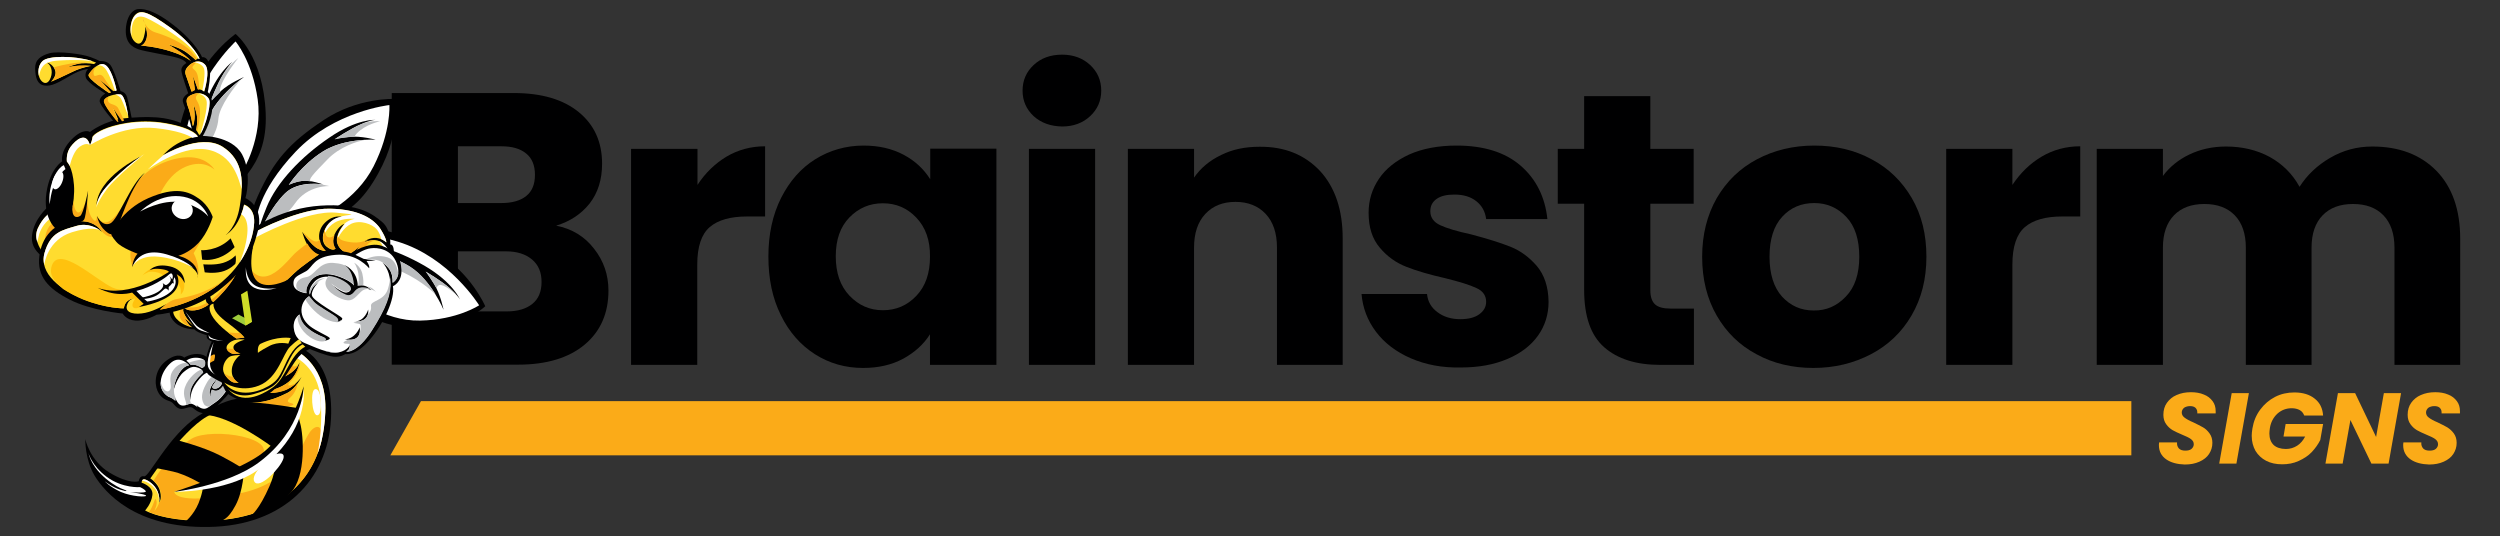 <?xml version="1.0" encoding="UTF-8"?> <svg xmlns="http://www.w3.org/2000/svg" xmlns:xlink="http://www.w3.org/1999/xlink" version="1.1" id="Layer_1" x="0px" y="0px" width="1061.3px" height="227.6px" viewBox="0 0 1061.3 227.6" style="enable-background:new 0 0 1061.3 227.6;" xml:space="preserve"><rect x="0" y="0" width="1061.3" height="227.6" fill="#333333" stroke="none"/> <style type="text/css"> .st0{fill:#000001;} .st1{fill:#FBAB18;} .st2{fill-rule:evenodd;clip-rule:evenodd;fill:#000001;} .st3{fill-rule:evenodd;clip-rule:evenodd;fill:#FFFFFF;} .st4{fill-rule:evenodd;clip-rule:evenodd;fill:#BBBDBF;} .st5{fill-rule:evenodd;clip-rule:evenodd;fill:#BDBDBE;} .st6{fill-rule:evenodd;clip-rule:evenodd;fill:#A7A9AC;} .st7{fill-rule:evenodd;clip-rule:evenodd;fill:#FFDC2F;} .st8{fill-rule:evenodd;clip-rule:evenodd;fill:#FBAB18;} .st9{fill-rule:evenodd;clip-rule:evenodd;} .st10{fill-rule:evenodd;clip-rule:evenodd;fill:#FFC20E;} .st11{fill-rule:evenodd;clip-rule:evenodd;fill:#D45227;} .st12{fill-rule:evenodd;clip-rule:evenodd;fill:#9FCC3B;} .st13{fill-rule:evenodd;clip-rule:evenodd;fill:#D0DD28;} </style> <g> <g> <path class="st0" d="M252.2,105.6c4.1,5.2,6.1,11.1,6.1,17.8c0,9.6-3.4,17.3-10.1,22.9c-6.7,5.6-16.1,8.5-28.2,8.5h-53.7V39.5 h51.9c11.7,0,20.9,2.7,27.5,8.1c6.6,5.4,9.9,12.7,9.9,21.9c0,6.8-1.8,12.4-5.3,16.9c-3.6,4.5-8.3,7.6-14.2,9.4 C242.8,97.1,248.2,100.4,252.2,105.6z M194.4,86.2h18.4c4.6,0,8.1-1,10.6-3s3.7-5,3.7-9c0-3.9-1.2-7-3.7-9 c-2.5-2.1-6-3.1-10.6-3.1h-18.4V86.2z M226,129c2.6-2.1,3.9-5.2,3.9-9.3s-1.3-7.2-4-9.5s-6.4-3.5-11.1-3.5h-20.4v25.5h20.7 C219.8,132.2,223.4,131.1,226,129z"></path> <path class="st0" d="M308.4,66.5c4.9-2.9,10.4-4.4,16.4-4.4v29.8h-7.7c-7,0-12.3,1.5-15.8,4.5s-5.3,8.3-5.3,15.9v42.6h-28.1V63.2 h28.2v15.3C299.4,73.4,303.6,69.4,308.4,66.5z"></path> <path class="st0" d="M331.6,84c3.6-7.1,8.4-12.6,14.5-16.4c6.1-3.8,13-5.8,20.5-5.8c6.5,0,12.1,1.3,17,3.9s8.6,6.1,11.3,10.4v-13 H423v91.8h-28.2v-13c-2.7,4.3-6.5,7.7-11.4,10.4c-4.9,2.6-10.5,3.9-17,3.9c-7.5,0-14.2-1.9-20.4-5.8c-6.1-3.9-11-9.4-14.5-16.6 c-3.6-7.2-5.3-15.5-5.3-24.9C326.2,99.4,328,91.2,331.6,84z M389,92.4c-3.9-4.1-8.6-6.1-14.2-6.1c-5.6,0-10.3,2-14.2,6 s-5.8,9.5-5.8,16.5s1.9,12.6,5.8,16.7c3.9,4.1,8.6,6.2,14.2,6.2c5.6,0,10.3-2,14.2-6.1s5.8-9.6,5.8-16.6 C394.9,102,392.9,96.5,389,92.4z"></path> <path class="st0" d="M438.8,49.3c-3.1-2.9-4.7-6.5-4.7-10.8c0-4.4,1.6-8,4.7-10.9s7.1-4.4,12.1-4.4c4.8,0,8.8,1.5,11.9,4.4 s4.7,6.5,4.7,10.9c0,4.3-1.6,7.9-4.7,10.8s-7.1,4.4-11.9,4.4C446,53.6,442,52.2,438.8,49.3z M464.9,63.2v91.7h-28.1V63.2H464.9z"></path> <path class="st0" d="M560.4,72.6c6.4,7,9.6,16.5,9.6,28.7v53.6h-27.9v-49.8c0-6.1-1.6-10.9-4.8-14.3c-3.2-3.4-7.5-5.1-12.8-5.1 c-5.4,0-9.6,1.7-12.8,5.1s-4.8,8.2-4.8,14.3v49.8h-28.1V63.2h28.1v12.2c2.8-4.1,6.7-7.3,11.5-9.6c4.8-2.4,10.2-3.5,16.3-3.5 C545.4,62.2,553.9,65.7,560.4,72.6z"></path> <path class="st0" d="M598.9,152.1c-6.2-2.7-11.2-6.5-14.8-11.3s-5.6-10.1-6.1-16h27.8c0.3,3.2,1.8,5.8,4.4,7.7c2.6,2,5.9,3,9.7,3 c3.5,0,6.2-0.7,8.1-2.1c1.9-1.4,2.9-3.1,2.9-5.3c0-2.6-1.4-4.6-4.1-5.8c-2.7-1.3-7.2-2.7-13.3-4.2c-6.6-1.5-12.1-3.1-16.4-4.8 c-4.4-1.7-8.2-4.4-11.3-8.1c-3.2-3.7-4.8-8.6-4.8-14.9c0-5.3,1.5-10.1,4.4-14.4c2.9-4.3,7.2-7.7,12.8-10.3 c5.6-2.5,12.4-3.8,20.1-3.8c11.5,0,20.6,2.8,27.2,8.5c6.6,5.7,10.4,13.3,11.4,22.7h-26c-0.4-3.2-1.8-5.7-4.2-7.6s-5.5-2.8-9.3-2.8 c-3.3,0-5.8,0.6-7.6,1.9c-1.8,1.3-2.6,3-2.6,5.2c0,2.6,1.4,4.6,4.2,5.9c2.8,1.3,7.1,2.6,13.1,3.9c6.8,1.8,12.3,3.5,16.6,5.2 c4.3,1.7,8,4.4,11.3,8.2c3.2,3.8,4.9,8.8,5,15.2c0,5.4-1.5,10.2-4.5,14.4s-7.3,7.5-13,9.9c-5.6,2.4-12.2,3.6-19.6,3.6 C612.2,156.2,605.2,154.8,598.9,152.1z"></path> <path class="st0" d="M719.1,131v23.9h-14.3c-10.2,0-18.1-2.5-23.8-7.5s-8.5-13.1-8.5-24.4V86.5h-11.2V63.2h11.2V40.8h28.1v22.4 H719v23.3h-18.4v36.8c0,2.7,0.7,4.7,2,5.9s3.5,1.8,6.6,1.8H719.1z"></path> <path class="st0" d="M745.7,150.4c-7.2-3.8-12.8-9.3-16.9-16.4c-4.1-7.1-6.2-15.4-6.2-25c0-9.4,2.1-17.7,6.2-24.9 c4.2-7.2,9.9-12.7,17.1-16.5c7.2-3.8,15.3-5.8,24.3-5.8s17.1,1.9,24.3,5.8c7.2,3.8,12.9,9.3,17.1,16.5c4.2,7.2,6.2,15.5,6.2,24.9 s-2.1,17.7-6.3,24.9s-10,12.7-17.3,16.5s-15.4,5.8-24.4,5.8C760.9,156.2,752.8,154.3,745.7,150.4z M783.6,125.9 c3.8-3.9,5.7-9.6,5.7-16.9s-1.8-13-5.5-16.9s-8.2-5.9-13.6-5.9c-5.5,0-10,1.9-13.6,5.8s-5.4,9.6-5.4,17c0,7.3,1.8,13,5.3,16.9 c3.6,3.9,8,5.9,13.4,5.9C775.3,131.9,779.8,129.9,783.6,125.9z"></path> <path class="st0" d="M866.7,66.5c4.9-2.9,10.4-4.4,16.4-4.4v29.8h-7.7c-7,0-12.3,1.5-15.8,4.5s-5.3,8.3-5.3,15.9v42.6h-28.1V63.2 h28.1v15.3C857.7,73.4,861.8,69.4,866.7,66.5z"></path> <path class="st0" d="M1034.3,72.5c6.7,6.9,10.1,16.5,10.1,28.8v53.6h-27.9v-49.8c0-5.9-1.6-10.5-4.7-13.7s-7.4-4.8-12.9-4.8 s-9.8,1.6-12.9,4.8c-3.1,3.2-4.7,7.8-4.7,13.7v49.8h-27.9v-49.8c0-5.9-1.6-10.5-4.7-13.7c-3.1-3.2-7.4-4.8-12.9-4.8 s-9.8,1.6-12.9,4.8c-3.1,3.2-4.7,7.8-4.7,13.7v49.8h-28.1V63.2h28.1v11.5c2.8-3.8,6.6-6.9,11.2-9.1c4.6-2.2,9.8-3.4,15.6-3.4 c6.9,0,13.1,1.5,18.5,4.4c5.4,3,9.7,7.2,12.7,12.7c3.2-5,7.5-9.1,13-12.3c5.5-3.2,11.4-4.8,17.9-4.8 C1018.4,62.2,1027.5,65.6,1034.3,72.5z"></path> </g> <polygon class="st1" points="165.7,193.3 904.8,193.3 904.8,170.3 178.7,170.3 "></polygon> <g> <path class="st1" d="M919.6,195c-2-1.4-3.1-3.4-3.1-6c0-0.3,0-0.6,0.1-1.2h7.6c-0.1,1.1,0.2,1.9,0.8,2.6c0.6,0.6,1.5,0.9,2.7,0.9 c1.1,0,2-0.2,2.6-0.7s1-1.2,1-2c0-0.9-0.4-1.6-1.2-2.2c-0.8-0.6-2.1-1.2-3.8-1.9c-1.6-0.7-3-1.3-4-1.9c-1-0.6-1.9-1.4-2.7-2.5 s-1.2-2.4-1.2-4c0-2,0.5-3.7,1.5-5.1c1-1.4,2.4-2.6,4.1-3.3c1.8-0.8,3.8-1.2,6.1-1.2c2,0,3.9,0.3,5.5,1c1.6,0.6,2.8,1.6,3.7,2.8 s1.3,2.6,1.3,4.3c0,0.4,0,0.7,0,0.9h-7.8c0-0.1,0-0.3,0-0.5c0-0.8-0.3-1.4-0.8-1.9c-0.6-0.5-1.3-0.7-2.3-0.7s-1.9,0.3-2.5,0.7 c-0.6,0.5-1,1.2-1,2c0,0.9,0.4,1.6,1.2,2.2c0.8,0.6,2,1.3,3.7,2c1.7,0.8,3,1.5,4.1,2.1s2,1.5,2.8,2.6s1.2,2.4,1.2,4 c0,1.8-0.5,3.3-1.4,4.7s-2.3,2.5-4.1,3.3s-3.8,1.2-6.2,1.2C924.3,197.1,921.6,196.4,919.6,195z"></path> <path class="st1" d="M954.7,166.9l-5.3,29.9h-7.3l5.3-29.9H954.7z"></path> <path class="st1" d="M959.5,173.9c1.7-2.3,3.8-4.1,6.3-5.4c2.5-1.3,5.3-1.9,8.2-1.9c3.6,0,6.5,0.9,8.6,2.6 c2.2,1.7,3.4,4.1,3.6,7.2h-8c-0.4-1-1-1.8-1.9-2.3s-2.1-0.8-3.4-0.8c-2.4,0-4.4,0.8-6.1,2.3c-1.7,1.6-2.8,3.6-3.2,6.2 c-0.1,0.9-0.2,1.6-0.2,2.2c0,2.1,0.6,3.7,1.8,4.9c1.2,1.1,3,1.7,5.2,1.7c1.8,0,3.4-0.5,4.8-1.4c1.4-0.9,2.5-2.2,3.4-3.9h-9.2 l0.9-5.3h15.9l-1.2,6.8c-0.9,1.8-2.1,3.5-3.6,5.1s-3.4,2.8-5.6,3.8c-2.2,1-4.5,1.4-7,1.4c-2.6,0-4.9-0.5-6.8-1.5 c-1.9-1-3.4-2.4-4.5-4.2c-1-1.8-1.6-3.9-1.6-6.4c0-0.8,0.1-1.9,0.3-3.1C956.7,178.8,957.8,176.2,959.5,173.9z"></path> <path class="st1" d="M1014,196.8h-7.3l-8.9-18.5l-3.3,18.5h-7.3l5.3-29.9h7.3l8.9,18.6l3.3-18.6h7.3L1014,196.8z"></path> <path class="st1" d="M1023.3,195c-2-1.4-3.1-3.4-3.1-6c0-0.3,0-0.6,0.1-1.2h7.6c-0.1,1.1,0.2,1.9,0.8,2.6c0.6,0.6,1.5,0.9,2.7,0.9 c1.1,0,2-0.2,2.6-0.7s1-1.2,1-2c0-0.9-0.4-1.6-1.2-2.2c-0.8-0.6-2.1-1.2-3.8-1.9c-1.6-0.7-3-1.3-4-1.9c-1-0.6-1.9-1.4-2.7-2.5 c-0.8-1.1-1.2-2.4-1.2-4c0-2,0.5-3.7,1.5-5.1c1-1.4,2.4-2.6,4.1-3.3c1.8-0.8,3.8-1.2,6.1-1.2c2,0,3.9,0.3,5.5,1 c1.6,0.6,2.8,1.6,3.7,2.8s1.3,2.6,1.3,4.3c0,0.4,0,0.7,0,0.9h-7.8c0-0.1,0-0.3,0-0.5c0-0.8-0.3-1.4-0.8-1.9 c-0.6-0.5-1.3-0.7-2.3-0.7s-1.9,0.3-2.5,0.7c-0.6,0.5-1,1.2-1,2c0,0.9,0.4,1.6,1.2,2.2c0.8,0.6,2,1.3,3.7,2c1.7,0.8,3,1.5,4.1,2.1 c1.1,0.7,2,1.5,2.8,2.6c0.8,1.1,1.2,2.4,1.2,4c0,1.8-0.5,3.3-1.4,4.7s-2.3,2.5-4.1,3.3c-1.8,0.8-3.8,1.2-6.2,1.2 C1028,197.1,1025.3,196.4,1023.3,195z"></path> </g> </g> <g> <path class="st2" d="M109.6,103c0,0-6.9-4.9-0.3-19.5c6.9-15.4,13.7-23,28.2-32.6c14.5-9.6,29.8-8.9,29.8-8.9s4.1,14.8-9.1,35.6 c-13.2,20.8-29.2,15.7-36.2,20.5C114.8,102.8,111.5,106.7,109.6,103z"></path> <path class="st3" d="M108.8,93.7c0,0,0.3-12,16.7-29.3c16.4-17.3,39.8-19.8,39.8-19.8s0.8,11.2-6.7,26 c-7.5,14.8-22.5,21.1-22.5,21.1L111.6,96c0,0,3.7-8.3,9.5-14c5.8-5.6,16.1-3.7,16.1-3.7s-5.5-2-8.9-1.5c-3.4,0.4-5.7,1.7-5.7,1.7 s5.3-8.4,14.5-14.2c9.2-5.8,22.4-5,22.4-5s-6.3-1.7-11.2-1.2c-5,0.5-6.2,1-6.2,1s6.7-4.5,11.2-6.4c4.5-1.9,6-1.8,6-1.8 s-7.7-0.6-19.6,7.6c-11.9,8.1-22.2,18.9-26.5,29.4c-4.3,10.5-3.7,12.6-3.7,12.6S108.4,99.5,108.8,93.7z"></path> <path class="st4" d="M153.2,52.8c-4.5,1.9-11.2,6.4-11.2,6.4s1.3-0.5,6.2-1c0.8-0.1,1.6-0.1,2.4-0.1c0-0.4,0.3-0.9,0.9-1.5 c3.6-3.8,9.8-5.1,9.8-5.1s-1.8-0.3-5,0.3C155.5,51.9,154.5,52.2,153.2,52.8z"></path> <path class="st5" d="M109.5,99c0.1-0.6,0.3-1.4,0.5-2.5c-0.6,1.4-1,2.4-1.1,2.7c0,0,0,0,0,0.1C109.1,99.3,109.3,99.2,109.5,99z"></path> <path class="st4" d="M139.9,79c0,0-1.9-0.4-3.8-0.8c-2.9-0.3-10.4-0.6-15,3.8c-5.8,5.6-9.5,14-9.5,14l4.3-0.8 c3.2-2.2,6.8-5.2,9.3-8.8C130.6,78.5,139.9,79,139.9,79z"></path> <path class="st4" d="M137.1,64.3c-9.2,5.8-14.5,14.2-14.5,14.2s2.3-1.2,5.7-1.7c1.1-0.1,2.4,0,3.6,0.2c-1.1-0.8,0.9-2.9,7-9.2 c5.4-5.7,13-7.8,15.9-8.4C150.1,59.6,142.8,60.7,137.1,64.3z"></path> <path class="st2" d="M129.5,106.9c0,0,1.1-8.6,16.3-9.7c16-1.1,25.3,1.4,39.7,10C199.9,115.8,206,130,206,130s-10.7,10.8-33.9,8.8 c-23.2-2-25.9-19-33.1-23.1C131.9,111.5,127.2,110.4,129.5,106.9z"></path> <path class="st3" d="M136.5,101.5c0,0,10.4-5.6,32.4,1.1c22,6.7,34.5,27,34.5,27s-9.2,6.2-25.1,6.5c-15.9,0.3-27.9-10.5-27.9-10.5 l-14.6-20.5c0,0,8.7-0.6,16.1,2c7.4,2.6,10.3,13.1,10.3,13.1s-0.8-6-2.7-8.9c-1.9-3-3.9-4.4-3.9-4.4s9.5,0.7,18.5,6.4 c9,5.7,14.2,18.2,14.2,18.2s-1.3-6.6-4-10.9s-3.6-5.3-3.6-5.3s6.8,4,10.4,7.2c3.6,3.3,4.2,4.7,4.2,4.7s-2.9-7.3-15.1-14.4 c-12.2-7-25.9-11.3-36.8-10.1c-10.9,1.1-12.4,2.8-12.4,2.8S131.4,103.9,136.5,101.5z"></path> <path class="st4" d="M191.1,122.5c-3.6-3.3-10.4-7.2-10.4-7.2s1,0.9,3.6,5.3c0.4,0.6,0.7,1.2,1,1.8c0.2-0.6,0.5-1.2,1.2-1.4 c1.9-0.5,6.2,3.2,7.1,4C193,124.3,192.2,123.5,191.1,122.5z"></path> <path class="st4" d="M174.1,113.2c-4.2-2.6-8.5-4.2-11.8-5.1l5,5.9c9.9,3.7,16.1,9.5,17.7,11.1 C182.5,121.1,178.9,116.2,174.1,113.2z"></path> <path class="st2" d="M87.7,98.1c0,0-8.5,0.3-11.4-15.2c-3.1-16.4-1.9-26.6,4.5-43.1C87.2,23.3,100,14.4,100,14.4 s11.8,9.2,12.8,33.7c1,24.5-14.9,30.4-17.9,38.5C91.9,94.7,91.4,99.8,87.7,98.1z"></path> <path class="st3" d="M81.8,91.3c0,0-6.6-9.7-3.1-33.4C82.2,34.1,100,17.6,100,17.6s7.1,8.3,9.4,24.6c2.3,16.3-6.4,30.5-6.4,30.5 L85.3,91.4c0,0-1.7-8.9-0.2-16.9c1.5-8,11.1-12.9,11.1-12.9s-5.6,1.8-8.2,4.3c-2.6,2.5-3.7,4.8-3.7,4.8s-0.5-9.9,3.8-20.2 c4.3-10.3,15.5-17.8,15.5-17.8s-6.1,2.5-9.9,6c-3.8,3.5-4.5,4.7-4.5,4.7s2.9-7.7,5.6-12c2.7-4.3,3.9-5.2,3.9-5.2 s-6.6,4.3-11.7,18.1C81.8,58.2,79.5,73.1,82,84c2.5,11,4.2,12.2,4.2,12.2S84.7,96.2,81.8,91.3z"></path> <path class="st4" d="M88.1,50.6c-1.3,3.2-2.2,6.4-2.8,9.3l1.9,2.8c0,0,5-5.4,5.5-12.2c0.4-5.5,7-13.8,9.5-16.7 C99.2,36.1,91.5,42.5,88.1,50.6z"></path> <path class="st4" d="M94.8,31.5c-2.7,4.3-5.6,12-5.6,12s0.8-1.1,4.4-4.5c-0.1-0.2-0.2-0.5-0.2-0.9c0.5-4.4,7.7-13.4,7.7-13.4 s-1.2,0.7-4.8,4.6C95.8,29.8,95.3,30.6,94.8,31.5z"></path> <path class="st5" d="M102.8,33.2c0.3-0.3,0.4-0.5,0.4-0.5s-0.2,0.2-0.6,0.5C102.7,33.3,102.7,33.2,102.8,33.2z"></path> <path class="st2" d="M88.1,153c0,0,0.6-1.9-3-2.6c-3.6-0.7-6.9,1.4-6.9,1.4s-2.3-2.5-7.3,1.1c-5.1,3.6-5.5,9.6-4.1,12.9 c1.4,3.3,3.7,4,5.4,4.6c1.7,0.6,1.9,2.4,4,3.1c2.1,0.6,4.3-1.5,5.8-0.2c1.5,1.2,3.5,2.7,6.1,1.8c2.6-0.9,5.7-4.5,7.7-6.5 c2-2.1,2.9-4,2.9-4s-1.8-5.8-4.6-7.3c-2.8-1.5-4.1-0.7-4.7-2C88.7,153.9,88.1,153,88.1,153z"></path> <path class="st3" d="M71.5,168.4c-6.1-3.9-2.6-11.5,1.3-14.6c3.9-3.1,7.5,1.3,7.5,1.3s-2.1-0.1-4.3,3.4c-2.1,3.5-2.3,7.1-2.3,7.1 s1.3-5.2,4.3-7.7c3-2.5,4.3-2.4,6.1-1.8c1.9,0.6,2.1,2,2.1,2s-3.8,3.4-5,6.4c-1.2,3.1-0.2,5.3-0.2,5.3s-0.7-3.2,2.5-7.5 c3.2-4.3,4.8-4.5,6.7-4.3c2,0.2,4.8,0.4,4.5,3.1c-0.3,2.7-2,3.8-3.2,3.9c-1.2,0.1-1.7-0.5-1-1.5c0.7-1,1.7-2.5,1.7-2.5 s-1.1,0.4-2.5,3c-1.4,2.6-0.3,4.6-0.3,4.6s0-1.6,0.3-2.4c0.3-0.8,0.3-0.8,0.3-0.8s1.3,1,2.9,0.2c1.5-0.8,2.9-3.2,2.9-3.2l1.2,2.1 c0,0-2.6,4.4-5.4,6.2c-2.8,1.8-3.7,3.1-5.4,2.8c-1.7-0.3-2.8-1.6-2.8-1.6l0.5,1c0,0-2.1-1.8-3.3-1.5c-1.2,0.3-2.5,1.2-3.9,0.6 c-1.4-0.6-2.3-3.1-2.3-3.1l0,1.4C74.5,170.1,73.1,168.9,71.5,168.4z"></path> <path class="st3" d="M79.1,153.1c1.8-1.4,4.5-1.5,6.4-0.9c1.9,0.6,1.9,2.2,1.5,3c-0.4,0.8-1.3,1-1.3,1s-1.7-1.1-2.9-1.3 c-1.2-0.2-1.8,0-1.8,0S79.9,153.7,79.1,153.1z"></path> <path class="st4" d="M80.6,171.4c0.2,0,0.4,0,0.6,0c-0.5-0.8-0.6-1.7-0.4-2.8c-0.1-1-0.1-2.4,0.5-4c1.2-3.1,5-6.4,5-6.4 s-0.1-0.7-0.8-1.3c-1.6,0.3-5.6,3.4-7,7.5c-1.4,4.2,1.3,6.4,0.3,7.6C79.4,171.8,80,171.5,80.6,171.4z"></path> <path class="st4" d="M73.9,164.9c-0.1,0.4-0.2,0.7-0.2,0.7s0.2-3.6,2.3-7.1c2.1-3.5,4.3-3.4,4.3-3.4s-0.5-0.6-1.2-1.1 c-1.3,0.1-3.6,0.5-5.4,2.9c-2.6,3.4-0.6,6.6-1.4,8.4c-0.7,1.6-3.1,1.2-4.1-3.3c-0.2,2.4,0.6,4.7,3.3,6.4c1.7,0.5,3,1.7,3,1.7l0-1.2 C74,167.8,73.7,166.4,73.9,164.9z"></path> <path class="st4" d="M86.4,152.7c-2.1-0.2-5.6,1-6.3,1.3c0.5,0.5,0.9,0.9,0.9,0.9s0.6-0.1,1.8,0c1.2,0.2,2.9,1.3,2.9,1.3 s0.9-0.2,1.3-1C87.3,154.5,87.4,153.4,86.4,152.7z"></path> <path class="st6" d="M75.6,170.9c0,0-0.1-0.1-0.1-0.1c0.1,0.2,0.3,0.4,0.4,0.5C75.8,171.2,75.7,171,75.6,170.9z"></path> <path class="st4" d="M95.7,162.4c0,0-1.4,2.4-2.9,3.2c-1.5,0.8-2.9-0.2-2.9-0.2s0,0-0.3,0.8c-0.3,0.8-0.3,2.4-0.3,2.4 s-1-2.1,0.3-4.6c1.4-2.6,2.5-3,2.5-3s-1,1.5-1.7,2.5c-0.7,1-0.3,1.5,1,1.5c1.2-0.1,2.9-1.2,3.2-3.9c0.1-0.8-0.1-1.4-0.4-1.8 c-3.2-0.6-5,0.4-6.8,3.9c-1.9,3.5-2.1,6-0.9,8.2c0.5,1,1.5,1.2,2.2,1.2c0.7-0.5,1.6-1.2,2.7-1.9c2.8-1.8,5.4-6.2,5.4-6.2 L95.7,162.4z"></path> <path class="st2" d="M108.6,96.3c0,0,11.2-7.9,27.5-9c16.4-1.1,22.4,3.8,26.2,7c3.8,3.3,3.4,9.5,3.4,9.5s1.7-0.4,1.5,4 c-0.2,4.4-25.1-1.3-30,2.2c-5,3.5-10.8,6.6-13.4,9.9c-2.6,3.3-11.2,6.8-16.9,1.3C101.1,115.9,108.6,96.3,108.6,96.3z"></path> <path class="st7" d="M109.2,98c0,0,18.1-9.7,30.9-9.4c12.7,0.3,19,4.7,21.6,8.9c2.6,4.3,2.3,5.4,2.3,5.4s-2.1-2.1-5.2-1.9 c-3.1,0.3-4.6,2-4.6,2s4.8-2.5,8,0.1c3.2,2.6,2.7,4.6,2.7,4.6l-15.2,0.6l3.1-4l-4.3,3.7c0,0-4.1-1-5.3-4.7c-1.2-3.7,3-8.3,3-8.3 s-2.6,0.9-4.2,4.6c-1.6,3.7,0.4,5.9,0.4,5.9s-1,1.5-3.8-0.8c-2.8-2.3-1.4-7.5,1.1-10c2.6-2.5,5.4-2.6,5.4-2.6s-3.4-1.2-7.1,2.4 c-3.7,3.6-2.6,8.3-1.4,10.1c1.2,1.8,1.6,1.8,1.6,1.8s-0.5,0.6-3.4-0.9c-2.9-1.5-6.5-7.1-6.5-7.1s1.2,4.8,3.4,7.2 c2.2,2.4,3.6,2.5,3.6,2.5s-7.3,4.8-10.5,8c-3.3,3.2-4.3,3.9-5.9,5.1c-1.7,1.3-8.5,3.8-12-1.1C103.4,115.3,98.3,113.2,109.2,98z"></path> <path class="st3" d="M159.8,97.2c1.3,1.5,1.9,3.4,2,4.3c1.4,0.6,2.2,1.4,2.2,1.4s0.3-1.2-2.3-5.4c-2.6-4.3-8.9-8.7-21.6-8.9 c-12.7-0.3-30.9,9.4-30.9,9.4c-0.3,0.4-0.5,0.7-0.8,1.1c0,1,0,1.8,0,1.8s21.6-11.9,34.5-10.6c10.1,1,6,0.6,1.7,1.6 c0.4,0.1,0.7,0.1,0.7,0.1s-2.9,0-5.4,2.6c-1.4,1.4-2.5,3.7-2.6,5.8c0.1-0.4,1.5-4,4.8-5.9c3.5-2.1,8.5-1.6,8.5-1.6 s-2.5,0.3-4.5,2.2c0.2-0.1,0.3-0.1,0.3-0.1s-3,3.3-3.2,6.5c0.6-1.1,2.6-4.9,5.9-6.5C153,93.2,158,95.2,159.8,97.2z"></path> <path class="st3" d="M162.4,103.2c-0.5-0.4-1.1-0.7-1.6-0.9c0.5,0.4,1.7,1.5,1.9,3.1c0.2,1.4,1.2,1.9,2.4,2 C165.1,106.6,164.7,105.1,162.4,103.2z"></path> <path class="st8" d="M142.5,105.5c0,0-1.8-2.1-0.5-5.6c-0.8,0.6-1.8,1.1-2.7,0.8c-1-0.3-1.3-1.8-1.4-3.2c-1,2.5-1.1,5.5,0.8,7 C141.5,107,142.5,105.5,142.5,105.5z"></path> <path class="st8" d="M156,103.8c1.1-1.2,2.5-1.6,3.6-1.7c-2.7-0.3-5.3,1.1-5.3,1.1s0.7-0.8,2.2-1.4c-0.4,0.1-0.9,0.2-1.3,0.3 c-2.3,1-5.2,1.2-9,0.2c-1.9-0.5-2.6-1.4-2.8-2.2c-0.3,1.1-0.4,2.2-0.1,3.3c1.2,3.7,5.3,4.7,5.3,4.7l4.3-3.7l-3.1,4l6.4-0.3 c0.2-0.1,0.4-0.1,0.4-0.1C157.1,108,153.9,106.1,156,103.8z"></path> <path class="st8" d="M135.5,108c0,0-1.4,0-3.6-2.5c-0.5-0.6-1-1.3-1.4-2.1c-0.5,0.3-1.9,1.2-4.7,3.6c-3.9,3.3-13.6,18.3-21,5 c0,0-0.9,1.4-1.3,3.5c0.9,1.6,2.2,2.9,3.4,4.5c3.6,4.9,10.4,2.3,12,1.1c1.7-1.3,2.7-1.9,5.9-5.1C128.2,112.8,135.5,108,135.5,108z"></path> <path class="st8" d="M138.4,106.4c0,0-0.4,0-1.6-1.8c-0.5-0.7-0.9-1.8-1-3c-0.3,0.5-0.7,0.8-1.2,0.9c-2.1,0.5-5.8-3.9-5.8-3.9 l0.3,0.7c1.1,1.7,3.7,5.1,5.9,6.3C137.9,106.9,138.4,106.4,138.4,106.4z"></path> <path class="st2" d="M166.8,121.5c0,0,4-1.6,3.6-7.1c-0.3-5.5-2.4-7.9-8.2-10c-5.8-2.1-13.2,3.1-13.2,3.1s-5.4-2.1-11.5,0.2 c-6.1,2.3-5.4,5.1-9.1,6.7c-3.7,1.6-5.2,3.1-5.1,5.9c0,2.8,1.9,4.2,3.4,4.9c1.5,0.7,2.1,0.6,2.1,0.6s-1.2,1-1.8,3.1 c-0.7,2.1-0.4,3.1-0.4,3.1s-3.2,1.1-3.6,6c-0.4,4.9,1.4,7.3,6.1,9.2c4.7,1.9,9.4,3.8,12.4,4.2c3,0.4,5.1-1.1,5.1-1.1s4.4,1,10.3-6 C163,137.3,167.8,126.7,166.8,121.5z"></path> <path class="st2" d="M127.3,147.6c0,0,14.6,4.3,13.2,30.3c-1.4,26-20.3,45.3-51.8,45.8c-31.5,0.6-44.3-14.9-48.5-21.7 c-4.2-6.9-4-15.6-4-15.6s1.9,9.2,10.4,14.3c8.6,5.1,12.3,3.6,12.3,3.6s0.3-2.6,2.3-2.1c2,0.5,10.4-17.3,22.8-25.5 c12.4-8.2,18.8-7.6,20.7-8C106.6,168.4,127.3,147.6,127.3,147.6z"></path> <path class="st7" d="M126.2,149.2c0,0,12.9,6.1,11.9,25.9c-0.9,19.7-8.8,30.2-20,37.9c-11.2,7.6-27.6,8.9-39.6,7.8 c-12-1.1-16.9-4.1-16.9-4.1s2.7-2.9,3.1-6.6c0.4-3.7-4.6-5.2-4.6-5.2s0-1.6,1.3-1.4c1.3,0.2,4.2,2.2,5.5,5.1 c1.2,2.9,0.6,4.8,0.6,4.8s1.3-1.1,0.5-4.7c-0.8-3.5-4.2-5.6-4.2-5.6s15.6-23.2,26-27.2c10.4-4,11.3-4.7,17.4-4.9 c6.1-0.2,11.2-2.4,14.8-4.2c3.6-1.9,6-6.8,6-6.8s-2.6,4.2-7.8,5.9c-5.3,1.7-9.6,0.5-9.6,0.5s5.8-0.2,10.7-3.4 c5-3.2,5.9-9.2,5.9-9.2s-1.1,3.1-4.9,5.3c-3.8,2.2-5.4,1.4-5.4,1.4L126.2,149.2z"></path> <path class="st8" d="M123.2,168.8c2.3-2.1,3-4.9,3.1-6c-1,1.5-2.5,3.1-4.3,4c-3.6,1.8-8.6,4-14.7,4.2c-0.4,0.8-0.4,1.4,0.2,1.7 c3.7,1.5,16.6,0.1,17-0.9C125,170.8,120.2,171.5,123.2,168.8z"></path> <path class="st8" d="M120.2,166c2.5-0.8,4.4-2.2,5.7-3.4c-1.5,0.7-5.5,2.4-2.3-0.9c3.9-4.1,3.6-7,3.6-7s0,0-0.1,0 c-0.5,1.8-2,5.9-5.7,8.3c-4.5,2.9-9.7,3.4-10.6,3.4c0,0,0,0,0,0C111.4,166.6,115.4,167.5,120.2,166z"></path> <path class="st8" d="M122.3,159c2.3-1.3,3.6-2.9,4.3-4c-1,0.6-3.2,1.6-2.3-1.9c0,0-2.3,2-5.2,4.8l-2.1,2.6 C116.9,160.5,118.5,161.2,122.3,159z"></path> <path class="st8" d="M78.6,220.7c12,1.1,28.4-0.2,39.6-7.8c8.6-5.8,15.2-13.4,18.2-25.5c0.6-4.5-0.3-7.2-2.9-5.8 c-6,3.3-5.7,23.1-33,28.1c-27.2,4.9-26.5-1-26.5-1s24.3-4.2,35.6-13.5c11.3-9.3-19.7-14-28.2-9c-8,4.7-15.3,16.3-16.2,17.8 c0.2,0.2,0.4,0.4,0.7,0.6c0.5,0.4,1.3,1.2,1.7,2.4c0.2,0.5,0.4,1,0.6,1.6c0.8,3.5-0.5,4.7-0.5,4.7s0.1-0.4,0.2-1.1 c-0.7,3.2-2.4,4.7-2.4,4.7s1.6-3,0.8-4.7c-0.7-1.6-1,2.9-3.1,5.1C65.2,218.2,70.1,220,78.6,220.7z"></path> <path class="st3" d="M136.1,169.4c0.8,10.2-0.4,19-1.3,23.2c1.9-4.9,3-10.7,3.3-17.5c0.9-19.7-11.9-25.9-11.9-25.9l-0.1,0.1 l-0.9,2.3C125.3,151.6,135,155.8,136.1,169.4z"></path> <path class="st9" d="M58.3,3.9c0,0-3.9,0.4-4.8,7.4c-0.8,6.9,2.8,8.8,5.5,9.7c2.7,0.9,12.8,2.5,16.2,3.5c3.5,1,3.9,2.3,3.9,2.3 S76.8,28,77,30c0.2,2,2.9,9.6,2.9,9.6s-2.6,1.5-2.3,3.4c0.4,1.9,2.9,7.4,3.5,10.5c0.6,3.1,3.1,5.9,3.8,5.7c0.8-0.1,4.8-7.6,5.2-13 c0.4-5.4-1.9-7.1-1.9-7.1s1.7-7.8,0.7-11.6c-0.9-3.8-3.1-3.2-3.1-3.2s-2.5-6.2-12.2-13.7C64,3.1,59.7,3.8,58.3,3.9z"></path> <path class="st9" d="M48.5,51.8c0,0-6.2-7.1-6.2-8.9c0-1.8,2.4-3.2,2.4-3.2s-7.4-4.4-8.2-6.6c-0.8-2.3,0.9-3.8,0.9-3.8 s-2.7,0-7.7,2.9c-5,2.9-7.9,4.6-10.9,4.1c-3-0.5-3.7-3.2-3.9-7.1c-0.1-3.8,2.3-5.5,6.1-6.6c3.7-1,13.9,0.3,17.3,1.6 c3.3,1.2,3.9,1.7,3.9,1.7s3-0.3,4.6,1.6c1.6,1.9,4.4,11.2,4.4,11.2s2.1,0.2,2.8,2.7c0.7,2.6,2,9.2,2,9.2L48.5,51.8z"></path> <path class="st7" d="M38.7,25.8c-7.4-2.2-18.2-2.2-20.6,0.1c-2.4,2.2-2.4,7.1,0,8.9c2.5,1.8,4.2-2.5,3.8-5 c-0.4-2.5-2.1-3.3-2.1-3.3s2.4,0.4,3.5,3.1c1.1,2.7-1.7,5.1-1.7,5.1s5.3-2.3,9.2-4.2c3.8-1.9,7.9-2.5,7.9-2.5s-4.2-0.3-6.8,0.1 c-2.6,0.4-3,0.4-3,0.4s2.8-1.3,5.7-1.6c2.9-0.2,5.3,0.3,5.3,0.3l0.9-0.6L38.7,25.8L38.7,25.8z M49.5,38.4l-1.3,0.3l-6-5.1l4.9,5.6 l-0.8,0.3c0,0-9.6-6.2-8.7-7.8c0.9-1.6,4.8-6.2,7.5-3.7C47.9,30.4,49.5,38.4,49.5,38.4L49.5,38.4z M49.9,51.6c0,0-6.2-7.3-5.7-9 s4.8-2.9,7-2.5c2.2,0.5,3.4,10.4,3.4,10.4l-2.6,0.8l-4-5.8l2.5,6L49.9,51.6z"></path> <path class="st2" d="M72.1,131.7c0,0-0.8,2.4,2.3,5.3c3.1,2.9,8.1,2.8,8.1,2.8s0.4,0.6,1.9,1.3c1.5,0.7,3.4,1.2,3.4,1.2 s-0.3,0.8,0.3,1.5c0.6,0.6,1.8,1.2,1.8,1.2s-0.7,1.3-1.3,3.2c-0.6,1.8-3.2,9.1,0.6,11.4c3.8,2.4,4.8,2.6,4.8,2.6s1.6,4.1,2.4,4.7 c0.8,0.6,7.4,6.2,16.1,1.3c8.7-4.9,11.1-14.7,16.1-18.4c5-3.7,6.8-0.7,8.7-2.9c2-2.2-1-6-1-6s3.9-1.8,2.4-7 c-1.5-5.2-16.7-15-16.7-15s-8.5,4.4-12.8,0.5c-4.3-3.9-1.8-14.6-1.8-14.6L72.1,131.7z"></path> <path class="st7" d="M77.8,131.9c0.4,2.8,4.4,6.5,4.4,6.5l-3.8-3.3c0,0,1.2,2.1,2,2.9c0.8,0.7,1.1,0.9,1.1,0.9s-3.9-0.6-6.6-3.6 c-2.7-3-0.8-6.3-0.8-6.3l3.4,2.1l0.5-0.4C78,130.7,77.7,131.5,77.8,131.9z"></path> <path class="st8" d="M78.3,135.1l3.6,3.1c0,0,0,0,0,0c-0.8-0.8-3.8-3.8-4.2-6.3c-0.1-0.4,0.2-1.1,0.2-1.1l-0.5,0.4l-0.6-0.4 c-0.4,1-1,3.1-0.1,4.7c1.1,2.2,4.7,3.4,4.7,3.4s-0.3-0.2-1.1-0.9C79.6,137.2,78.3,135.1,78.3,135.1z"></path> <path class="st7" d="M77.7,130.2c1.7,2.2,5.5,1.8,8,0.7c2.5-1.1,2.8-1.7,2.8-1.7s-1.1-0.5-1.2-2.5c0-2,1.7-3.1,1.7-3.1 s0,1.9,0.5,3.2c0.5,1.3,1.1,1.3,1.1,1.3s3.5-2.9,7.1-7.8c3.6-4.9,3.9-8.5,3.9-8.5L77.7,130.2z"></path> <path class="st8" d="M85.8,130.9c2.5-1.1,2.8-1.7,2.8-1.7s-0.4-0.2-0.7-0.7c-1.9,1.1-3.8,1.9-5.7,2c-2.3,0.1-3.6,0-4.3-0.1 C79.7,132.4,83.3,132,85.8,130.9z"></path> <path class="st8" d="M94.5,122.6c-1.4,1.7-3,3.3-4.8,4.7c0.4,0.9,0.9,0.9,0.9,0.9s3.5-2.9,7.1-7.8c1.1-1.4,1.9-2.8,2.4-3.9 C98.8,117.8,96.6,120.1,94.5,122.6z"></path> <path class="st9" d="M20.2,88c0,0-5.8,4.9-6.6,11.9c-0.9,6.9,6.2,10.1,6.2,10.1s6.5-10.9,7.4-12.7C27.9,95.5,20.2,88,20.2,88z"></path> <path class="st7" d="M20.7,90.8c0,0-2.5,1.6-4.6,6c-2.1,4.5,1.3,9.2,1.3,9.2s3.1-6.2,6-8c2.9-1.8,2.9-1.8,2.9-1.8L20.7,90.8z"></path> <path class="st8" d="M23,94.1c-4.2,2.8-3.9,8.3-3.9,8.3l5.9-5.7L23,94.1z"></path> <path class="st3" d="M16.1,96.9c-1,2.1-0.8,4.2-0.3,5.9c0.2-0.9,0.5-2.1,0.9-3.6c1.4-4.2,4.3-6.1,4.3-6.1l-0.1-1.9l-0.4-0.4 C20.7,90.8,18.2,92.4,16.1,96.9z"></path> <path class="st2" d="M67.2,49.9c0,0-5.2-0.6-14.1,0.3c-8.9,1-14.9,5.8-14.9,5.8s-2.9-1.9-7.9,3.3c-5,5.2-3.9,9.2-3.9,9.2 s-5.2,3-6.7,13.4s3.6,14.8,3.6,14.8s-5.5,3.3-6.6,12c-1.1,8.7,3.9,13.9,12.9,18.5c9.1,4.7,22.5,5.9,22.5,5.9s1.3,2.7,5.4,3 c4.2,0.3,9-2.5,9-2.5s14.5-1.1,25.9-9.9c11.3-8.8,14.1-14.6,17-25.4c3-10.8-5.2-14.2-5.2-14.2s3-10.2-1.4-18.5 c-4.5-8.2-17.3-7.9-17.3-7.9S79.3,51,67.2,49.9z"></path> <path class="st7" d="M38.2,61.7c-1.6-6.1-6.1-2.2-8.2,0.6c-2.1,2.8-1.6,6.3-1.6,6.3s2.4,2.2,3,9.9C32,86.2,29.1,95,29.1,95 s3-1.7,7.6-0.9c4.6,0.8,6.6,4.3,6.6,4.3s-4.8-4.3-10.8-2.5c-6,1.8-11.1,2.6-13.6,11.5c-2.5,8.8,7.1,15.8,16.6,19.7 c9.6,3.9,17.1,3.8,17.1,3.8s0.2-2.1,1.7-3.2c1.4-1.1,2.6-1,2.6-1s-2.4,0.1-3.1,3.2c-0.6,3.1,3.6,3.8,7.9,2.9c4.3-0.9,9-3.8,9-3.8 l-2.8,2.4c0,0,13.5-1.8,24.9-10.6c11.4-8.8,14.8-20,15.1-26.4c0.3-6.4-4.3-7.6-4.3-7.6s-0.4,3-2.6,7.2c-2.2,4.1-5.2,5.8-5.2,5.8 s4.6-3.3,6-12.3c1.5-9,2.1-19.4-7.4-25.3c-9.5-5.9-25.2,3.7-25.2,3.7s3-3.5,7.6-5.7c4.5-2.2,7.2-2.3,7.2-2.3s-1.2-3.4-13.5-5.6 c-12.3-2.2-22.8,0.9-26.6,2.6c-3.9,1.7-4.6,3.1-4.6,3.1S39.1,59.8,38.2,61.7z"></path> <path class="st8" d="M74.3,127.1c-1.3,0.3-2.8,1.3-4.5,2.5c0.5-0.3,0.8-0.5,0.8-0.5l-2.8,2.4c0,0,13.5-1.8,24.9-10.6 c0.7-0.6,1.4-1.1,2.1-1.7c-0.7,0.5-1.5,1-2.5,1.6C84.5,125.6,77.6,126.3,74.3,127.1z"></path> <path class="st10" d="M52.5,130.9c0,0,0.2-2.1,1.7-3.2c1.4-1.1,2.6-1,2.6-1s-0.3,0-0.8,0.2c0.8-0.2,1.4-0.1,1.4-0.1 s-2.1,2.8-0.7,3.8c1.4,1,3.9-1,9.2-2.4c5.4-1.4,7.5-8.5,9.4-7.6c2,0.9,1.4,4.4,1.4,4.4s1.9-1.2,1.5-4.8c-0.4-3.7-4.2-7-9.4-7.2 c-5.1-0.2-8.3,3.9-8.3,3.9s0.4-0.4,2.3-1.3c2-0.9,7.8,0.7,6,2c-1.7,1.3-13.7,7.8-21,4.5c-7.3-3.3-23.5-19.1-26-8.6 c-1,4.2,2.5,6.9,5,9.2c2.6,1.7,5.5,3.2,8.4,4.4C45,131,52.5,130.9,52.5,130.9z"></path> <path class="st8" d="M82.2,107.5l2.9-4.9c0,0-13.8,6.8-18.5-2.8c-4.6-9.6,1-16.6,1-16.6s3.5-9.3,11.4-12.5 c7.8-3.2,12.1,1.4,12.1,1.4s-2.6-4.8-9.7-5.3C74.2,66.3,65,70,60,75.3c-5,5.4-7.9,14-12.4,17.8c-4.5,3.7-6.5-1.5-6.5-1.5s0.2,4-2,1 c-2.2-3-2.1-8.7-2.1-8.7s-2.4,8-4.4,6c-1-1-1.3-2.9-1.4-4.7c-0.4,3.3-1.1,6.2-1.6,8c0.4,0.5,0.9,0.9,1.4,1.1 c1.3-0.3,3.3-0.6,5.7-0.2c3.4,0.6,5.4,2.7,6.2,3.7c0,0,0,0,0,0c3.1,3.9,5.6,2.6,5.6,2.6l7.1,5c0,0-0.4,2.4-0.2,4 c0.2,1.6,0.8,3.7,0.8,3.7s1.5-4.8,3.6-5.9c2.1-1.1,10.5-0.4,18.2,3.1c7.7,3.6,5.8,7.3,5.8,7.3s0.8-0.9,0.3-4.4 C83.6,110,82.2,107.5,82.2,107.5z"></path> <path class="st2" d="M47.2,99.3c0,0,4-10,15.8-15.2c11.8-5.1,17.1-2.8,21.4,0.2c4.3,2.9,5.9,7.8,5.9,7.8s-2,6.8-6.1,11.1 c-4.1,4.3-8.5,5.4-8.5,5.4s3.5,0.6,6.3,3.4c2.7,2.8,1.8,5.9,1.8,5.9s1.6-2.5-5.5-6.5c-7.1-4.1-13.1-4.3-16.8-3.2 c-3.7,1.1-5.4,5.2-5.4,5.2s0.2-2,0.9-3.5c0.7-1.5,1.4-2.2,1.4-2.2s-6.8-2.4-9-5C47.1,100.1,47.2,99.3,47.2,99.3z"></path> <path class="st2" d="M41.5,122.2c13.4,4.9,30.2-6.8,30.2-6.8s-0.2-0.8-3.6-1.2c-3.4-0.4-4.6,0.6-4.6,0.6s2.2-3.2,8.7-1.7 c6.5,1.5,6.2,7.1,6.2,7.1s-1-2.1-2.1-2.9c-1.1-0.8-1.3-0.9-1.3-0.9s2.7,4.5-2.3,8.6c-5,4-13.7,5.3-13.7,5.3L61,129l-4.9-4.8 C56.1,124.1,49.8,126.6,41.5,122.2z"></path> <path class="st3" d="M57.9,123.5c0,0,2.5,2.7,2.8,2.7c0.3,0,4.7-0.9,7.1-2.8c2.4-1.9,1.2-3.3,1.2-3.3s1.1,1,1.5,0.9 c0.3,0,1.5-0.8,1.9-1.8c0.4-1.1-0.6-2-0.6-2s0.6,0.4,0.9,0.9c0.4,0.5,0.4,0.5,0.4,0.5s0.5-1.1,0.1-2c-0.4-0.9-0.9-0.6-1.9,0.3 C70.4,117.8,64.6,121.9,57.9,123.5z"></path> <path class="st3" d="M61.2,126.9c0,0,4-0.3,6.2-2.1c2.3-1.8,2.3-2.4,3.1-2.3c0.7,0.1,1,0.9,1,0.9s0.2-0.8,0.1-1.3 c-0.1-0.5,0.6-0.6,1.2-1.5s1-0.1,1-0.1l-0.2-1.4l0.4-1.4c0,0,1.3,1.6,0,4.2c-1.3,2.6-4.8,4.3-7.6,5.2c-2.9,0.9-3.9,0.9-3.9,0.9 L61.2,126.9z"></path> <path class="st3" d="M88.4,91.9c0,0-2.6-7.7-12.1-8.6c-9.5-0.9-16.8,6.5-16.8,6.5s9.3-5.4,17.4-3.9C85,87.4,88.4,91.9,88.4,91.9z"></path> <path class="st3" d="M27.1,70.1c0,0-2.8,1-4.8,6.7c-2,5.7-1.2,9.9-1.2,9.9s0.5-6.3,2.9-10.3c2.4-3.9,3.8-4.6,3.8-4.6L27.1,70.1z"></path> <path class="st3" d="M81.6,90.6c-0.8,2.1-3.4,3-5.7,2c-2.3-1-3.6-3.4-2.8-5.5c0.8-2.1,3.4-3,5.7-2C81.2,86.1,82.4,88.5,81.6,90.6z"></path> <path class="st3" d="M26.4,77.3c-0.8,2.1-2.3,3.4-3.3,3c-1-0.4-1.2-2.4-0.4-4.5c0.8-2.1,2.3-3.4,3.3-3 C27.1,73.3,27.2,75.3,26.4,77.3z"></path> <path class="st9" d="M61.5,73.3c-6.2,4.8-11.3,20.1-14.8,21.6c-3.5,1.4-5.5-3.2-5.5-3.2s0.6,3.7,3.4,6.2c2.8,2.5,2.9,1.5,4.6-0.3 C50.8,95.8,54.5,80.7,61.5,73.3z"></path> <path class="st9" d="M30.7,87.5c-0.3,5,1.8,5.1,3.3,4.2c1.5-0.9,3.4-10.8,3.4-10.8s-0.7,10.6-1.7,12.3C34.6,95,27.9,96,27.9,96 L30.7,87.5z"></path> <path class="st9" d="M40.9,87.5c0.6-8.3,18.9-21.1,18.9-21.1S41.2,75.3,40.9,87.5z"></path> <path class="st3" d="M107.9,94.6c0.3-6.4-4.3-7.6-4.3-7.6s-0.2,1.6-1.2,4c0.6,0.3,4,2.1,2.1,11.5c-0.7,3.5-1.7,6.5-2.8,9 C106.1,105.1,107.7,98.8,107.9,94.6z"></path> <path class="st3" d="M102.6,80.3c0.3-6.9-1.2-13.6-8.2-18c-9.5-5.9-25.2,3.7-25.2,3.7s0,0,0,0c-3,2.6-6.5,6-6.5,6s14-10.2,24.7-8.6 C99.3,65.2,101.5,77.1,102.6,80.3z"></path> <path class="st3" d="M30,62.3c-2.1,2.8-1.6,6.3-1.6,6.3s0.5,0.5,1.2,1.8c0.6-2.5,2-6.6,4.2-8.1c3.2-2.2,4.4-0.6,4.4-0.6 C36.5,55.5,32.1,59.5,30,62.3z"></path> <path class="st3" d="M81.7,58.5c1.5-0.4,2.3-0.4,2.3-0.4s-1.2-3.4-13.5-5.6c-12.3-2.2-22.8,0.9-26.6,2.6c-3.9,1.7-4.6,3.1-4.6,3.1 s-0.1,1.6-1.1,3.4c0,0,13.7-8.8,27.9-7.2C75.4,55.4,79.8,57.3,81.7,58.5z"></path> <path class="st3" d="M30.5,98.6c7.7-2.4,11-1.4,12.2-0.7c-1.5-1.1-5.5-3.4-10.2-2c-6,1.8-11.1,2.6-13.6,11.5 c-0.5,1.8-0.5,3.5-0.1,5.1C18.8,111.8,20.3,101.8,30.5,98.6z"></path> <path class="st3" d="M43.3,98.4c0,0-0.1-0.2-0.4-0.6C43.2,98.2,43.3,98.4,43.3,98.4z"></path> <path class="st3" d="M56.2,113.3c0,0,2.2-5.3,11.3-4.3c9.1,1,14.6,4.8,14.6,4.8s-3.2-3.5-11.3-5.8 C62.8,105.7,58.3,108.3,56.2,113.3z"></path> <path class="st3" d="M40.9,88.1c0,0,0-2.3,2-5.8c2.1-3.5,7.7-8.5,11.3-11.6c3.6-3,7.2-5.4,7.2-5.4s-12,9.5-16.2,15.2 C41.1,86.2,40.9,88.1,40.9,88.1z"></path> <path class="st7" d="M102,150.7c0,0-3.6,0-4.8,0.9c-1.2,0.9-2.6,2.9-2.5,5.3c0.1,2.4,3.2,5.4,4.7,5.5c1.4,0.2,1.9,0.1,1.9,0.1 s-3.1-1.3-2.9-5.4C98.6,153,102,150.7,102,150.7L102,150.7z M103.9,144.2c0,0-4.1-0.9-6.7,1.5c-2.6,2.4,0.5,4.1,1.3,4.4 c0.8,0.3,3.6-0.1,3.6-0.1s-3-0.4-3-2.5C99,145.4,103.9,144.2,103.9,144.2L103.9,144.2z M97.6,137.8c4.6,3.4,6.2,5.5,6.2,5.5 l-3.4,0.4c0,0-5.5-3.5-8.7-7.3c-3.3-3.8-2.7-6.1-2.7-6.1s0-1,1.6-1.4C90.5,131.9,93,134.4,97.6,137.8z"></path> <path class="st7" d="M95.2,162.4c0,0,6.5,4.5,14.7,1.3c8.2-3.2,10.1-13.5,13.3-16.6c3.3-3.1,3.9-3.1,3.9-3.1l1,1.7 c0,0-3,0.8-6.2,7.3c-3.2,6.5-3.4,9-10.3,12.1C104.6,168.1,98.3,166.7,95.2,162.4z"></path> <path class="st7" d="M96.7,165c0,0,3.7,4.4,11,2.3c7.2-2.1,10-3.7,12.5-9c2.5-5.3,3.5-7.5,5-9.4c1.5-1.9,3.3-2.7,3.3-2.7l1.1,1 c0,0-3.2,1.2-6.4,6.9c-3.2,5.7-4.6,8.7-8.3,11C111.2,167.5,102.5,172.3,96.7,165z"></path> <path class="st7" d="M84.7,24.9c0,0-2.3-5.9-12.4-13.2c-10.1-7.3-12.8-7.6-15-5.3s-3.1,9.2,0.4,11.7c3.6,2.5,4.1-6.7,4.1-6.7 S63,14.6,62,17c-1,2.4-2.3,2.3-2.3,2.3s6.9,0.5,13.1,2.6c6.3,2.1,8.2,4.1,8.2,4.1s-0.9-1.4-4.6-3.9c-3.8-2.5-5.1-3.2-5.1-3.2 s5.1,1.3,8,3.5c2.9,2.2,3.7,3.1,3.7,3.1S83.7,24.6,84.7,24.9L84.7,24.9z M86.7,38.9c-1.2-1.1-2.7-1-2.7-1l-2.1-5.7l0.8,5.9 l-1.4,0.8c0,0-1.5-4.3-2-5.8c-0.5-1.5-1.4-2.8,0.4-4.8c1.8-2,4.9-3.4,7.3-0.9C89.5,29.9,86.7,38.9,86.7,38.9L86.7,38.9z M81.9,53.5 c0,0,0.4-0.2,0.7-2.9c0.3-2.7-0.4-6.2-0.4-6.2s0.7,1.4,1.3,4.2c0.6,2.7-0.2,6.5-0.2,6.5l1.3,2.3c0,0,1.5-1.7,2.9-6.5 c1.4-4.9,1.6-7.1,1.3-8.5c-0.3-1.4-3.2-3.6-6.2-2.6c-3,1-4.1,2-2.9,5.2C81,48.2,81.9,53.5,81.9,53.5z"></path> <path class="st2" d="M74.2,186.6c0,0,11.9,2.9,19.5,6.9c7.6,4,9.9,5.8,9.9,5.8s-0.3,9.1-3.6,15.2c-3.3,6.2-5.8,7.3-11.6,7.7 c-5.9,0.4-10-0.5-10-0.5s3.7-2.8,5.9-8.1c2.1-5.3,1.9-7.8,1.9-7.8s-6.9-4.3-12.7-5.6c-5.8-1.3-8.1-1.6-8.1-1.6L74.2,186.6z"></path> <path class="st2" d="M86.3,176.1c11.3-0.1,29.9,14.1,29.9,14.1s2.6,6.2-1.8,16.2c-4.4,10-7.6,12.3-7.6,12.3s10-2.6,16.6-9.5 c6.6-6.9,5.5-24.5,4-29.6c-1.4-5.1-1.4-6.4-1.4-6.4s-21.2-3.7-27.4-2.2C92.6,172.7,86.3,176.1,86.3,176.1z"></path> <path class="st2" d="M97.9,101.2c-5.6,5.6-12.5,5-12.5,5l0.4,4c0,0,3,0.7,7.1-0.8c4.1-1.5,6.7-4.5,6.7-4.5L97.9,101.2z"></path> <path class="st2" d="M100,108.4c0,0-1.7,2.1-5.3,3.2c-3.6,1.1-8.4,0.6-8.4,0.6l0.6,3.4c0,0,3.5,0.6,7-0.2c3.6-0.8,6-3.4,6-3.4 S100.4,110.5,100,108.4z"></path> <path class="st3" d="M150.5,136.4c4.3,0.2,5.8-5,5.8-5S157.3,137,150.5,136.4L150.5,136.4z M146.4,144c4.5-0.1,6.3-5,6.3-5 S154.1,145.6,146.4,144L146.4,144z M162.4,111.5c0,0,2.5,1.6,3.5,3.9c1,2.3,0.7,4.6,0.7,4.6s4.1-2.2,1.8-8.3 c-2.3-6.1-8.2-6.7-11-6.3c-2.9,0.3-6.5,2.8-6.5,2.8l3.5,1.7l5.1,0.7l-3.9,0.2c0,0,1.5,2,1.1,3.1c0,0-5.1-6.6-14.4-5.7 c-9.3,0.8-9.4,5.1-12.3,6.9c-3,1.8-5.7,2.2-5.4,5.6c0.3,3.3,5.5,3.8,5.5,3.8s-0.8-2.2,1.8-5.3c2.5-3.1,7-3.6,12.2-1.7 c5.2,1.9,6.4,4,6.4,4s2.7-0.7,4.5-0.1c1.8,0.6,2.6,1.8,2.6,1.8s-4.5-2.4-6.9,0.5c-2.3,2.9-3.5,1.9-5.5,0.9c-2.1-1-4.7-4-4.7-4 s4.8,3.9,6.6,3.6c1.9-0.3,3.2-1.9-1.2-4.6c-4.4-2.7-9.6-3.1-12.5,0.1c-2.9,3.2-1.9,5.4-1.9,5.4s0.5-2.5,2-3.9 c1.6-1.4,1.9-1.7,1.9-1.7s-3.4,3.5-3,5.9c0.4,2.4,12.1,8.6,12.8,9.6c0.7,1.1-2.3,1.8-2.3,1.8s1.3-0.7-0.3-2.1 c-1.6-1.4-7.9-4.7-9.5-6.5c-1.6-1.8-2-2.4-2-2.4s-2.4,1.4-3,4.5c-0.6,3,0.8,6,3.4,8.1c2.6,2.1,7.7,4.2,8.4,5 c0.7,0.8-2.2,1.3-2.2,1.3s1.4-0.8-0.6-1.6c-2-0.8-5-2.2-7.4-4.5c-2.5-2.4-2.6-5.1-2.6-5.1s-2.8,1.7-2.4,5.7 c0.4,4.1,2.7,5.7,5.3,6.7c2.6,1,9.8,4.6,13.8,3.7c4-0.9,4.7-3.2,4.7-3.2s0,1.6-0.7,2.2c-0.6,0.6-0.9,0.7-0.9,0.7s4.7,0.6,10.8-8.9 c6.1-9.5,8.3-15.7,7.9-20.9C165.4,114.4,162.4,111.5,162.4,111.5z"></path> <path class="st4" d="M131.7,143.2c3.2,2.1,5.5,2,6.7,1.4c-0.3,0.1-0.5,0.1-0.5,0.1s1.4-0.8-0.6-1.6c-2-0.8-5-2.2-7.4-4.5 c-2.5-2.4-2.6-5.1-2.6-5.1s-0.5,0.3-1,0.9C126.2,136.4,127.4,140.3,131.7,143.2z"></path> <path class="st4" d="M143.1,136.7c0,0,1.3-0.7-0.3-2.1c-1.6-1.4-7.9-4.7-9.5-6.5c-1.6-1.8-2-2.4-2-2.4s-0.8,0.5-1.6,1.4 c0.8,1.8,4,5.7,7.6,7.8c4,2.3,7.1,2.2,7.7,1c0,0,0-0.1,0-0.1C144.3,136.4,143.1,136.7,143.1,136.7z"></path> <path class="st4" d="M126.1,122.9c1.6,1.2,4.1,1.5,4.1,1.5s-0.8-2.2,1.8-5.3c2.5-3.1,7-3.6,12.2-1.7c5.2,1.9,6.4,4,6.4,4 s0.5-0.1,1.3-0.3c-0.1-0.8-0.5-2.8-1.5-4.5c-1.2-2-2.5-4.6-9-5c-6.4-0.4-7.7,5.7-11.7,6.1C126.5,118.2,125,120.5,126.1,122.9z"></path> <path class="st4" d="M155.5,110l1.7,0.2c0.2,0,0.5,0,0.8,0c1.8,0,4,0.5,5.5,2.1c0.8,0.7,1.9,1.8,2.5,3.2c1,2.3,0.7,4.6,0.7,4.6 s2-1.1,2.4-3.8c-0.8-4.3-1.9-6.7-6-7.4C159.6,108.3,156.8,109.3,155.5,110z"></path> <path class="st4" d="M158.5,122.8c-0.7-0.7-1.7-1-2.6-1.3c1.2,0.6,1.8,1.4,1.8,1.4s-4.5-2.4-6.9,0.5c-2.3,2.9-3.5,1.9-5.5,0.9 c-2.1-1-4.7-4-4.7-4s4.8,3.9,6.6,3.6c1.9-0.3,3.2-1.9-1.2-4.6c-2.2-1.3-4.5-2.1-6.7-2.2c0,0.3-0.2,0.6-0.5,1.1 c-2.3,3.6,2.1,7.1,6.3,8.7c4.2,1.6,5.2-0.1,8.1-3c2.9-2.8,6.6,0.1,6.6,0.1S159.9,124.2,158.5,122.8z"></path> <path class="st4" d="M165.8,119.5c0-0.6-0.1-1.2-0.2-1.7c0,1.2-0.3,2.8-0.9,4.8c-1.6,5.3-7.5,4.9-7.2,7.3c0.2,1.7-0.4,2.7-1.4,3.7 c-0.4,1.2-1.4,2.6-3.9,2.8c-1.6,0.5-3,0.6-1.4,0.8c2.4,0.4,2.4,0.2,2.3,2.1c0,0.5-0.1,0.9-0.3,1.4c-0.2,1.7-1.1,3.8-5,3.5 c-1.9,0.8-2.8,1.5-1,1.7c2.2,0.2,1.6-0.2,1.4,1.3c0.3-0.4,0.4-0.7,0.4-0.7s0,1.6-0.7,2.2c-0.6,0.6-0.9,0.7-0.9,0.7 s4.7,0.6,10.8-8.9C164,130.9,166.2,124.7,165.8,119.5z"></path> <path class="st4" d="M152.1,116c0.4,2.5,0.1,4.4-0.1,5.1c0.7-0.1,1.5-0.1,2.2-0.1c0.1-0.6,0.2-2.3-0.4-4.9 c-0.8-3.2-3.5-4.6-3.5-4.6S151.5,112.8,152.1,116z"></path> <path class="st6" d="M137.4,148.8c2,0.6,3.9,1.1,5.6,1C141.5,149.6,139.7,149.3,137.4,148.8z"></path> <path class="st4" d="M134.7,119.1c-1.1,0.7-2.3,2.5-3,3.6c-0.5,1.5-0.1,2.3-0.1,2.3s0.5-2.5,2-3.9c0.2-0.2,0.5-0.4,0.6-0.6 c1.7-2,3.8-2.3,3.8-2.3S136.4,118,134.7,119.1z"></path> <path class="st9" d="M146,112.4c4.3,2.3,4.3,9.3,4.3,9.3l1.5-0.3C151.9,121.4,152.2,115.2,146,112.4z"></path> <path class="st11" d="M101.6,150.7c-0.6,0-1.7,0.1-2.7,0.3C99.8,151,100.7,150.8,101.6,150.7z"></path> <path class="st8" d="M100.3,143.7l3.4-0.4c0,0-0.6-0.7-2-2c-1.5,0.1-3.2,0-5-0.2C98.7,142.6,100.3,143.7,100.3,143.7z"></path> <path class="st8" d="M98.9,160c-1.5-0.2-2.7-0.7-3.7-1.5c1,1.9,3.1,3.8,4.2,3.9c1.4,0.2,1.9,0.1,1.9,0.1S99.8,161.8,98.9,160z"></path> <path class="st8" d="M98.5,150.1c0.8,0.3,3.6-0.1,3.6-0.1s-2.4-0.3-2.9-1.9c-1,0-2.1,0-3-0.2C96.4,149.1,97.9,149.9,98.5,150.1z"></path> <path class="st7" d="M110.5,146c7.5-3.6,12.9-2.5,12.9-2.5l-1,2.4c0,0-4.2-1.1-8.1,1c-4,2.1-4.8,2.9-4.8,2.9S109.1,146.9,110.5,146 z"></path> <path class="st8" d="M88.3,154.8c-0.2-1.7,0.3-3.1,0.3-3.1s2-1.5,2.5-1.2c0.5,0.3-0.2,2.6-0.2,2.6S89.2,153.8,88.3,154.8z"></path> <path class="st3" d="M128.9,164c0,0,1,6.4-6.5,17c-7.5,10.6-6.3,10.4-16.8,16.7C95.1,204,74,208.8,74,208.8s21.4,0.2,34.6-8.7 C121.8,191.2,130.2,177.4,128.9,164z"></path> <path class="st9" d="M128.9,164c0,0-0.1,18.2-19,32.3c-13.3,9.9-36,12.5-36,12.5s24.6-7.7,35.9-15.3 C123.8,183.9,128.9,164,128.9,164z"></path> <path class="st3" d="M37.4,191.9c0,0,1.3,5.7,8,10.6c6.7,4.9,14.1,4.3,14.1,4.3s2.2,1,2.4,1.8c0.2,0.9-6.7,0.3-6.7,0.3 s6.5,0.8,6.8,1.5c0.3,0.7-6,0.5-10.8-1.6c-4.8-2.2-6.7-4.5-6.7-4.5s3.1,2.5,6.6,3.6c3.5,1.1,3,0.4,1.2-0.2 C50.4,207.2,39.7,201.6,37.4,191.9z"></path> <path class="st3" d="M67.5,213.1c0,0,0.1-0.1,0.1-0.2c0.1-0.7,0.1-2.3-0.7-4.3c-1.2-2.9-4.2-4.8-5.5-5.1c-0.6-0.1-0.9,0.2-1.1,0.5 c0.5,0.1,2.9,0.6,5,2.9C67.8,209.4,67.5,213.1,67.5,213.1z"></path> <path class="st3" d="M104.4,113.4c0,0-0.1,4.6,3.2,7.3c3.3,2.7,9.8,1.6,9.8,1.6S103.3,127,104.4,113.4z"></path> <path class="st3" d="M78.8,132.4c0,0,3.6,6.2,5.3,7.3c1.7,1.1,4.9,1.7,4.9,1.7s-4.1-1.7-5.7-3.3C81.8,136.5,78.8,132.4,78.8,132.4z "></path> <path class="st3" d="M88.7,142.3c0,0-0.3,0.1,0.1,1.1c0.3,1,6.1,1.4,6.1,1.4S88.7,144,88.7,142.3z"></path> <path class="st3" d="M90.8,145.2c0,0-0.8,1.7-1.4,3.3c-0.5,1.5-1.6,4.9-1.1,7.1c0.6,2.2,3.8,3.9,3.8,3.9s-3.4-1.5-2.9-6.4 C89.7,148.1,90.8,145.2,90.8,145.2z"></path> <path class="st8" d="M52.7,51.2c-0.5-1.1-1.7-3.7-2.5-5.2c-1.1-2.1-3.9-1.3-4.4-3.3c-0.2-0.7,0.1-1.3,0.6-1.8 c-1.2,0.5-2.1,1.1-2.3,1.8c-0.5,1.7,5.7,9,5.7,9l0.5,0l-2.5-6l4,5.8L52.7,51.2z"></path> <path class="st8" d="M30.8,30.4c3.8-1.9,7.9-2.5,7.9-2.5s-4.2-0.3-6.8,0.1c-2.6,0.4-3,0.4-3,0.4s2.8-1.3,5.7-1.6 c1.3-0.1,2.5-0.1,3.4,0c-1.2-0.2-2.8-0.3-4.7-0.2c-4.5,0.3-9.5,1.7-10.4,2c0.2,0.3,0.4,0.6,0.5,1c1.1,2.7-1.7,5.1-1.7,5.1 S26.9,32.4,30.8,30.4z"></path> <path class="st8" d="M47.1,39.2l-4.9-5.6l6,5.1c-0.8-1-2.6-3.3-4-5.6c-1.8-3.1-3.9,0.4-4.4-1.4c-0.4-1.3,0.4-2.7,0.9-3.5 c-1.4,1-2.6,2.6-3,3.4c-0.9,1.6,8.7,7.8,8.7,7.8L47.1,39.2z"></path> <path class="st11" d="M60.7,8.1c0,0,0.2,0.8,0.7,1.8C61.1,8.8,60.7,8.1,60.7,8.1z"></path> <path class="st8" d="M81.1,25.9c0,0-0.9-1.4-4.6-3.9c-3.8-2.5-5.1-3.2-5.1-3.2s5.1,1.3,8,3.5c2.9,2.2,3.7,3.1,3.7,3.1 s0.1-0.1,0.4-0.3c-0.3-0.7-1-1.6-2.2-3.1c-3.1-3.7-11-7-15.2-8.2c-2.4-0.7-3.8-2.4-4.6-3.8c0.2,0.5,0.3,1.1,0.5,1.8 c0-0.2,0-0.3,0-0.3S63,14.6,62,17c-1,2.4-2.3,2.3-2.3,2.3s6.9,0.5,13.1,2.6C79.1,23.9,81.1,25.9,81.1,25.9z"></path> <path class="st8" d="M83.5,26.2c-1.4,0.2-2.8,1.1-3.7,2.2c-1.8,2-0.9,3.2-0.4,4.8c0.5,1.5,2,5.8,2,5.8l1.4-0.8l-0.8-5.9L84,38 c0,0,0.3,0,0.6,0c-0.1-1.9-0.3-5-0.9-6.6c-0.8-2.4-3.1-2.1-1.4-3.8C82.9,27,83.3,26.6,83.5,26.2z"></path> <path class="st8" d="M83.5,48.6c0.6,2.7-0.2,6.5-0.2,6.5l0.4,0.7c0.3-1.2,0.8-3.3,1.1-6c0.5-4.4-0.5-5.8-1.4-7.4 c-0.8-1.4,0.6-2.5,1.1-2.8c-0.6,0-1.2,0-1.9,0.2c-3,1-4.1,2-2.9,5.2c1.2,3.1,2.1,8.5,2.1,8.5s0.4-0.2,0.7-2.9 c0.3-2.7-0.4-6.2-0.4-6.2S82.9,45.9,83.5,48.6z"></path> <path class="st3" d="M38.7,25.8c-7.4-2.2-18.2-2.2-20.6,0.1c-1.6,1.5-2.1,4-1.6,6.2c0,0,0,0,0.1,0c0.6-3,1.7-4.6,3.5-5.4 c-0.1-0.1-0.2-0.2-0.2-0.2s0.1,0,0.4,0.1c1.2-0.5,2.7-0.8,4.6-0.9c4.4-0.3,11.1-0.4,14.4,0.4L38.7,25.8z"></path> <path class="st3" d="M45.4,30.2c2,3.5,3.1,7.6,3.4,8.4l0.7-0.2c0,0-1.6-8.1-4.3-10.5c-1.2-1.1-2.6-0.8-3.9,0 C41.2,27.9,41.1,28,41,28C41.8,27.7,43.7,27.2,45.4,30.2z"></path> <path class="st3" d="M51.2,40.1c-0.6-0.1-1.5-0.1-2.3,0c0.8,0.2,2.1,0.8,2.7,2.2c0.8,1.6,2.1,5.1,2.8,6.8 C54,46.4,52.9,40.5,51.2,40.1z"></path> <path class="st3" d="M41,28c-0.2,0.1-0.3,0.2-0.4,0.2c0,0,0,0,0,0C40.7,28.2,40.9,28.2,41,28z"></path> <path class="st3" d="M84.2,24.9c0.2,0,0.4,0,0.6,0.1c0,0-2.3-5.9-12.4-13.2c-10.1-7.3-12.8-7.6-15-5.3c-1.6,1.6-2.5,5.6-1.6,8.7 c-0.2-7.4,2.4-8.7,5.1-8c2.9,0.7,13.9,7.5,18.5,11.7C82.6,21.8,83.7,23.9,84.2,24.9z"></path> <path class="st3" d="M87,27.4c-1.4-1.4-3.1-1.5-4.6-1c0.7,0.1,3.5,0.7,4.2,2.7c0.7,2.1-0.4,8-0.7,9.2c0.2,0.1,0.4,0.3,0.7,0.5 C86.7,38.9,89.5,29.9,87,27.4z"></path> <path class="st3" d="M87.6,51c1.4-4.9,1.6-7.1,1.3-8.5c-0.3-1.2-2.3-2.9-4.7-2.8c1.3,0.4,3.1,1.2,3.5,3.2c0.6,3-1.9,11.9-2.8,14.4 C85.4,56.5,86.5,54.6,87.6,51z"></path> <path class="st3" d="M136.1,169.9c0,0-0.1-5-2.3-4.7c-2.2,0.3-1.4,11,0.8,11.1C136.8,176.3,136.1,169.9,136.1,169.9z"></path> <path class="st3" d="M115.5,193.4c0,0-9.6,7.7-7.5,11.1c2.1,3.4,11-5.7,12.3-9.8C121.4,190.7,115.5,193.4,115.5,193.4z"></path> <polygon class="st12" points="98.5,135.1 101.2,133.5 107,136.6 104.3,138.2 "></polygon> <polygon class="st13" points="102.3,125 105,123.4 107,136.6 104.2,138.2 "></polygon> </g> </svg> 